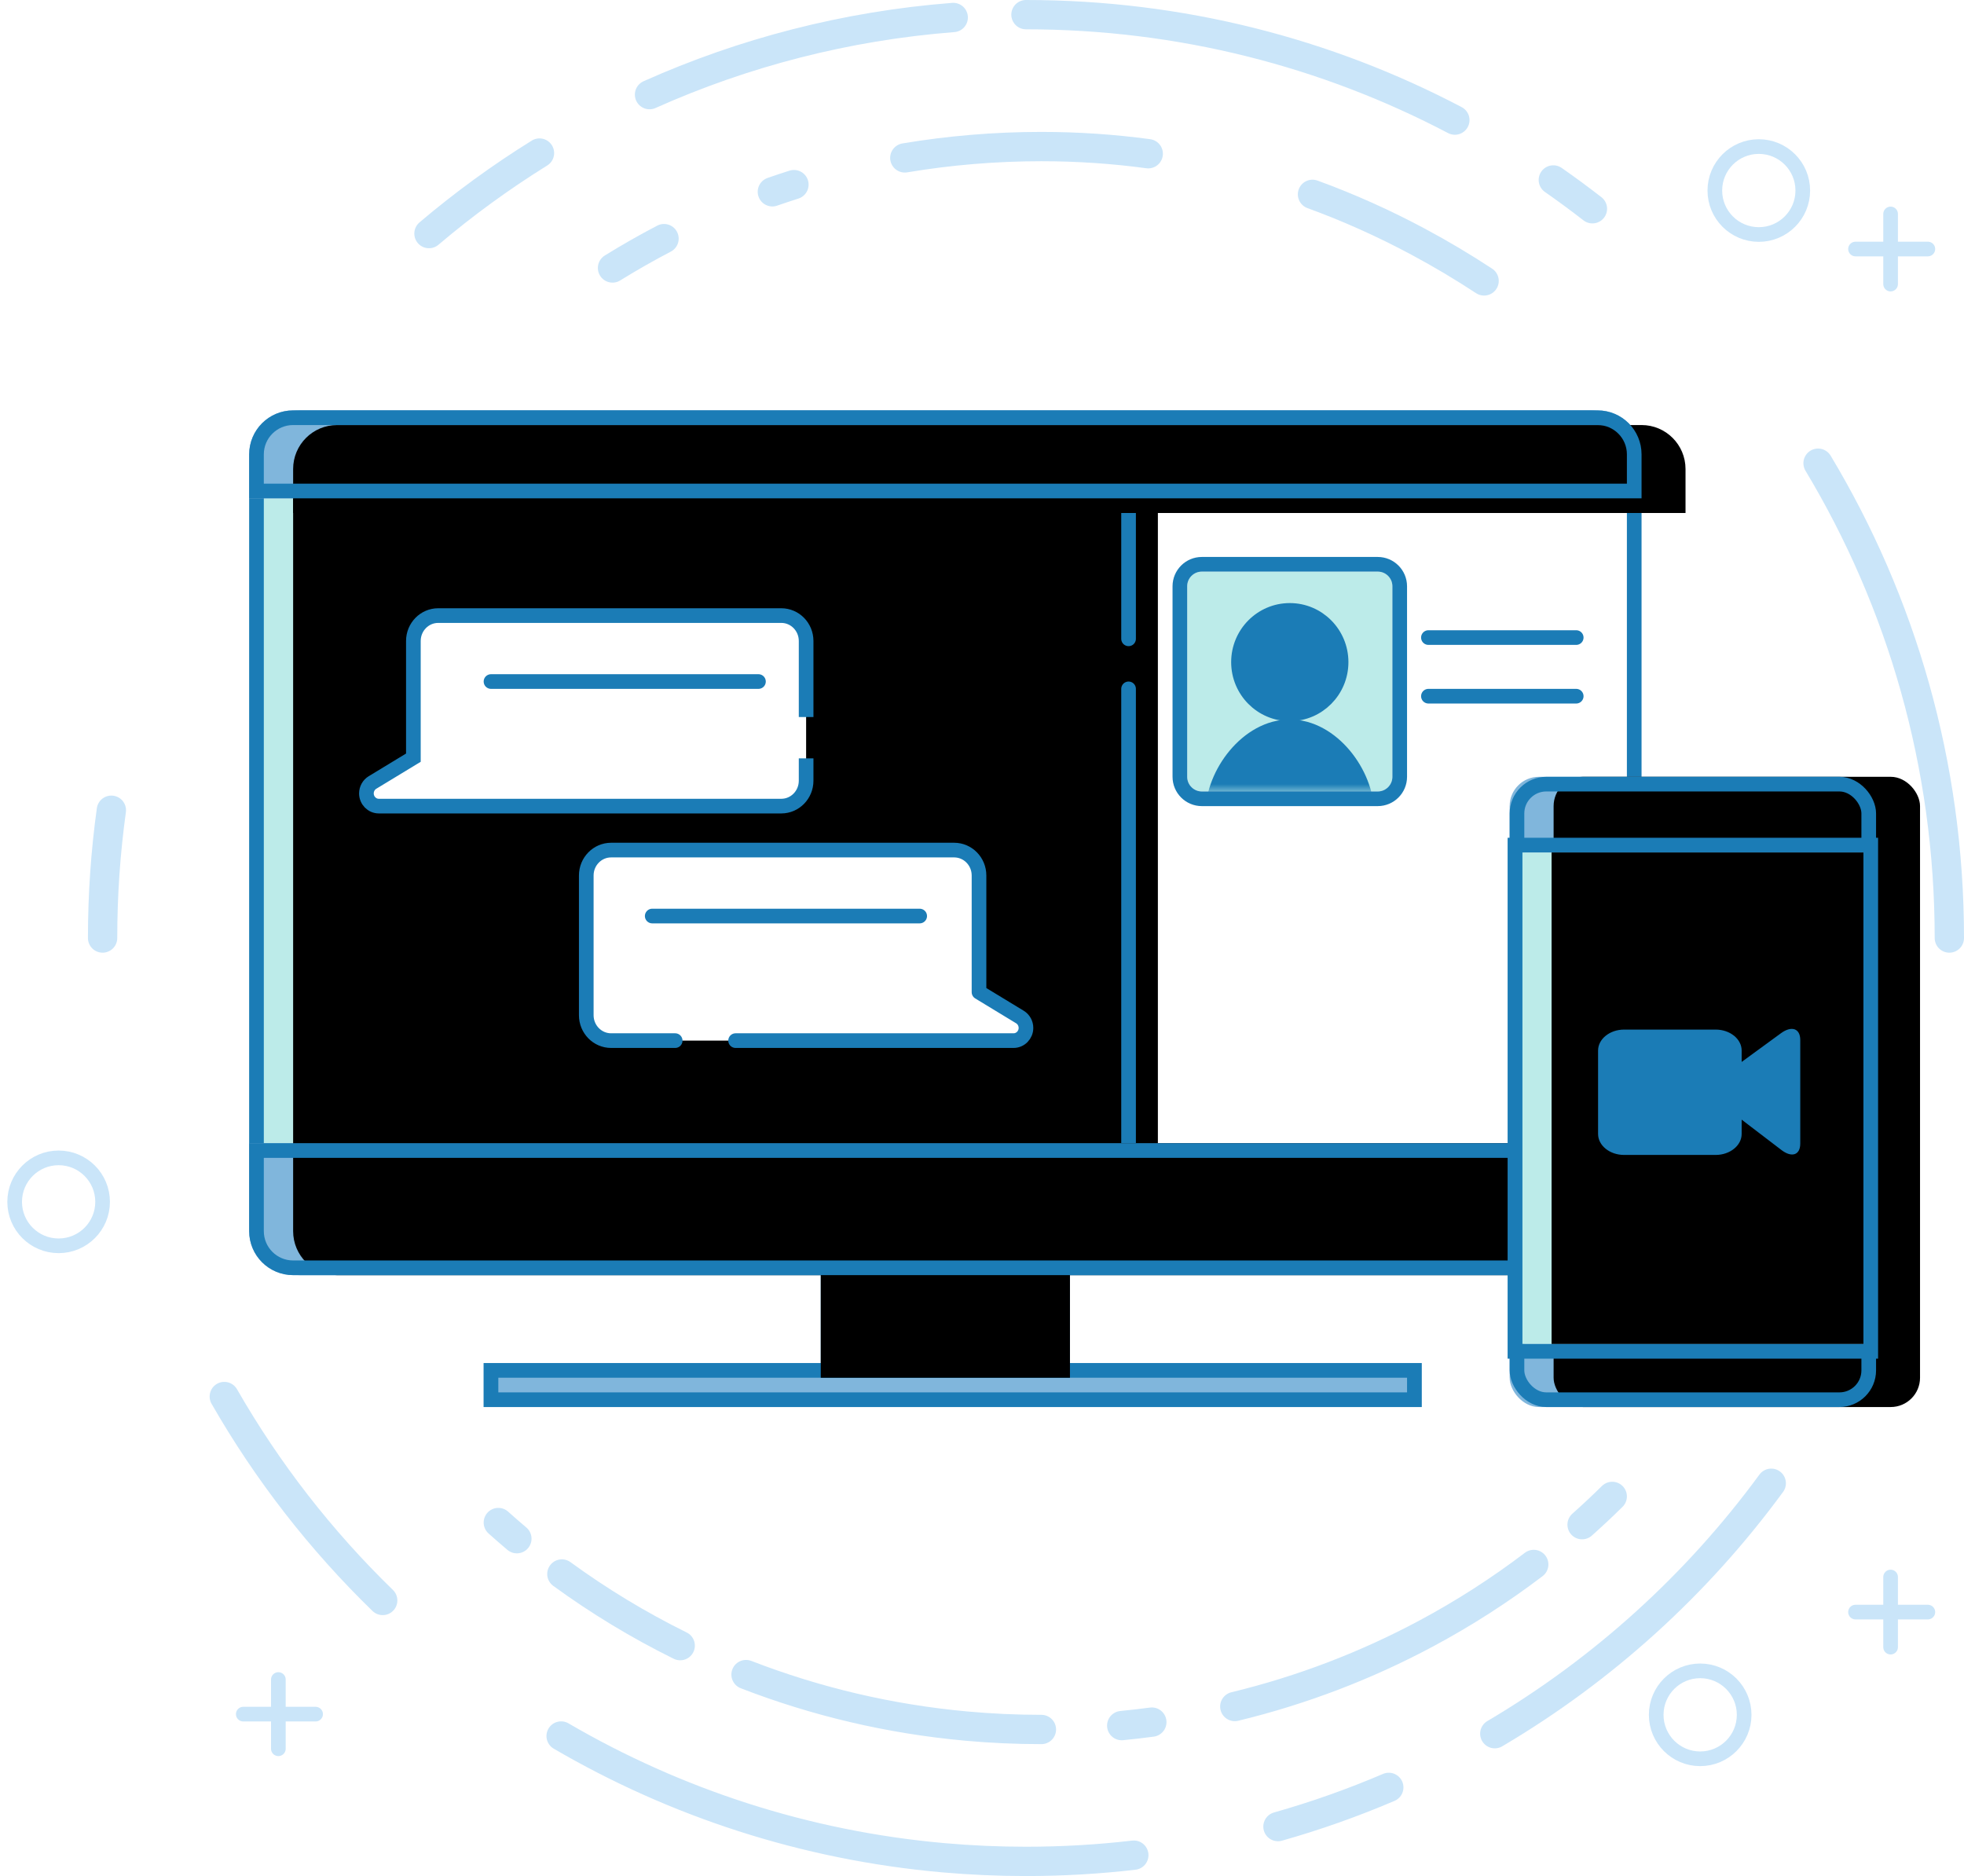 <?xml version="1.0" encoding="UTF-8" standalone="no"?>
<svg width="134px" height="128px" viewBox="0 0 134 128" version="1.1" xmlns="http://www.w3.org/2000/svg" xmlns:xlink="http://www.w3.org/1999/xlink">
    <defs>
        <rect id="path-1" x="0" y="6" width="59" height="45"></rect>
        <filter x="-2.5%" y="-3.3%" width="105.1%" height="106.7%" filterUnits="objectBoundingBox" id="filter-2">
            <feOffset dx="3" dy="0" in="SourceAlpha" result="shadowOffsetInner1"></feOffset>
            <feComposite in="shadowOffsetInner1" in2="SourceAlpha" operator="arithmetic" k2="-1" k3="1" result="shadowInnerInner1"></feComposite>
            <feColorMatrix values="0 0 0 0 1   0 0 0 0 1   0 0 0 0 1  0 0 0 1 0" type="matrix" in="shadowInnerInner1"></feColorMatrix>
        </filter>
        <path d="M3,0 L92,0 C93.657,-3.04359188e-16 95,1.343 95,3 L95,6 L0,6 L0,3 C-2.02906125e-16,1.343 1.343,3.04359188e-16 3,0 Z" id="path-3"></path>
        <filter x="-1.6%" y="-25.0%" width="103.2%" height="150.0%" filterUnits="objectBoundingBox" id="filter-4">
            <feOffset dx="3" dy="1" in="SourceAlpha" result="shadowOffsetInner1"></feOffset>
            <feComposite in="shadowOffsetInner1" in2="SourceAlpha" operator="arithmetic" k2="-1" k3="1" result="shadowInnerInner1"></feComposite>
            <feColorMatrix values="0 0 0 0 1   0 0 0 0 1   0 0 0 0 1  0 0 0 1 0" type="matrix" in="shadowInnerInner1"></feColorMatrix>
        </filter>
        <path d="M0,50 L95,50 L95,56 C95,57.657 93.657,59 92,59 L3,59 C1.343,59 2.02906125e-16,57.657 0,56 L0,50 Z" id="path-5"></path>
        <filter x="-1.6%" y="-16.7%" width="103.2%" height="133.3%" filterUnits="objectBoundingBox" id="filter-6">
            <feOffset dx="3" dy="0" in="SourceAlpha" result="shadowOffsetInner1"></feOffset>
            <feComposite in="shadowOffsetInner1" in2="SourceAlpha" operator="arithmetic" k2="-1" k3="1" result="shadowInnerInner1"></feComposite>
            <feColorMatrix values="0 0 0 0 1   0 0 0 0 1   0 0 0 0 1  0 0 0 1 0" type="matrix" in="shadowInnerInner1"></feColorMatrix>
        </filter>
        <rect id="path-7" x="16" y="65" width="64" height="3"></rect>
        <rect id="path-8" x="39" y="59" width="17" height="7"></rect>
        <filter x="0.0%" y="0.0%" width="100.0%" height="100.0%" filterUnits="objectBoundingBox" id="filter-9">
            <feOffset dx="0" dy="0" in="SourceAlpha" result="shadowOffsetInner1"></feOffset>
            <feComposite in="shadowOffsetInner1" in2="SourceAlpha" operator="arithmetic" k2="-1" k3="1" result="shadowInnerInner1"></feComposite>
            <feColorMatrix values="0 0 0 0 1   0 0 0 0 1   0 0 0 0 1  0 0 0 1 0" type="matrix" in="shadowInnerInner1"></feColorMatrix>
        </filter>
        <path d="M1,0 L3.737,0 L5.961,0 L13,0 C13.552,-1.01453063e-16 14,0.448 14,1 L14,14 C14,14.552 13.552,15 13,15 L1,15 C0.448,15 6.76353751e-17,14.552 0,14 L0,1 C-6.76353751e-17,0.448 0.448,1.01453063e-16 1,0 Z" id="path-10"></path>
        <rect id="path-12" x="0" y="0" width="25" height="43" rx="2"></rect>
        <filter x="-6.0%" y="-3.5%" width="112.0%" height="107.0%" filterUnits="objectBoundingBox" id="filter-13">
            <feOffset dx="3" dy="0" in="SourceAlpha" result="shadowOffsetInner1"></feOffset>
            <feComposite in="shadowOffsetInner1" in2="SourceAlpha" operator="arithmetic" k2="-1" k3="1" result="shadowInnerInner1"></feComposite>
            <feColorMatrix values="0 0 0 0 1   0 0 0 0 1   0 0 0 0 1  0 0 0 1 0" type="matrix" in="shadowInnerInner1"></feColorMatrix>
        </filter>
        <rect id="path-14" x="0.862" y="5.16" width="23.276" height="33.54"></rect>
        <filter x="-8.6%" y="-6.0%" width="117.2%" height="111.9%" filterUnits="objectBoundingBox" id="filter-15">
            <feOffset dx="2" dy="0" in="SourceAlpha" result="shadowOffsetInner1"></feOffset>
            <feComposite in="shadowOffsetInner1" in2="SourceAlpha" operator="arithmetic" k2="-1" k3="1" result="shadowInnerInner1"></feComposite>
            <feColorMatrix values="0 0 0 0 1   0 0 0 0 1   0 0 0 0 1  0 0 0 1 0" type="matrix" in="shadowInnerInner1"></feColorMatrix>
        </filter>
    </defs>
    <g id="home" stroke="none" stroke-width="1" fill="none" fill-rule="evenodd" transform="translate(-233, -752)">
        <g id="item1" transform="translate(234, 753)">
            <g id="bg_circle" stroke="#CAE5F9">
                <path d="M33,102.881 C33.416,103.254 33.837,103.621 34.265,103.982 M37.335,106.392 C39.868,108.239 42.568,109.876 45.409,111.279 M49.901,113.254 C54.627,115.085 59.674,116.292 64.936,116.769 C66.621,116.922 68.327,117 70.053,117 M75.533,116.735 C76.221,116.668 76.906,116.588 77.587,116.497 M83.248,115.433 C87.855,114.318 92.234,112.631 96.302,110.454 C98.881,109.073 101.336,107.496 103.644,105.741 M106.943,103.026 C107.645,102.401 108.331,101.758 109,101.098 M100.257,18.166 C98.8,17.21 97.302,16.317 95.764,15.494 C93.446,14.252 91.039,13.168 88.549,12.26 M77.342,9.488 C74.967,9.167 72.536,9 70.053,9 C66.876,9 63.763,9.265 60.734,9.773 M53.169,11.596 C52.675,11.753 52.184,11.916 51.697,12.086 M44.305,15.281 C43.106,15.907 41.934,16.575 40.791,17.283" id="Oval-4" stroke-width="2" stroke-linecap="round" stroke-linejoin="round"></path>
                <path d="M98.262,7.194 C89.518,2.6 79.563,0 69,0 M64.037,0.193 C56.707,0.764 49.728,2.59 43.316,5.456 M35.808,9.443 C33.157,11.089 30.637,12.927 28.268,14.937 M6.598,54.281 C6.204,57.131 6,60.042 6,63 M14.303,94.283 C17.247,99.419 20.893,104.1 25.111,108.197 M37.284,117.446 C45.073,121.993 53.927,124.917 63.38,125.753 C65.231,125.916 67.106,126 69,126 C71.489,126 73.944,125.856 76.358,125.575 M86.193,123.625 C88.785,122.892 91.309,121.996 93.754,120.951 M100.987,117.287 C108.376,112.924 114.797,107.095 119.849,100.201 M132,63 C132,51.153 128.73,40.07 123.043,30.604 M107.648,13.243 C106.776,12.566 105.887,11.91 104.98,11.278" id="Oval-4" stroke-width="2" stroke-linecap="round" stroke-linejoin="round"></path>
                <circle id="Oval-6" cx="119" cy="12" r="3"></circle>
                <circle id="Oval-6-Copy" cx="3" cy="81" r="3"></circle>
                <circle id="Oval-6-Copy-2" cx="115" cy="116" r="3"></circle>
                <g id="Group-2" transform="translate(125, 106)" stroke-linecap="round" stroke-linejoin="round">
                    <path d="M0.598,2.99 L5.533,2.99" id="Line-4"></path>
                    <path d="M2.992,0.598 L2.992,5.382" id="Line-5"></path>
                </g>
                <g id="Group-2-Copy" transform="translate(15, 113)" stroke-linecap="round" stroke-linejoin="round">
                    <path d="M0.598,2.953 L5.533,2.953" id="Line-4"></path>
                    <path d="M2.992,0.591 L2.992,5.315" id="Line-5"></path>
                </g>
                <g id="Group-2-Copy-2" transform="translate(125, 13)" stroke-linecap="round" stroke-linejoin="round">
                    <path d="M0.598,2.99 L5.533,2.99" id="Line-4"></path>
                    <path d="M2.992,0.598 L2.992,5.382" id="Line-5"></path>
                </g>
            </g>
            <g id="Group-3" transform="translate(16, 27)">
                <g id="Rectangle-21">
                    <use fill="#BCEBE9" fill-rule="evenodd" xlink:href="#path-1"></use>
                    <use fill="black" fill-opacity="1" filter="url(#filter-2)" xlink:href="#path-1"></use>
                </g>
                <polygon id="Line" stroke="#1B7CB6" stroke-linecap="round" stroke-linejoin="round" points="60 19 60 36.711 60 39.237 60 51"></polygon>
                <path d="M60,5.421 L60,15.586" id="Line" stroke="#1B7CB6" stroke-linecap="round" stroke-linejoin="round"></path>
                <rect id="Rectangle" stroke="#1B7CB6" x="0.5" y="0.5" width="94" height="58" rx="3"></rect>
                <g id="Rectangle">
                    <use fill="#80B6DC" fill-rule="evenodd" xlink:href="#path-3"></use>
                    <use fill="black" fill-opacity="1" filter="url(#filter-4)" xlink:href="#path-3"></use>
                    <path stroke="#1B7CB6" stroke-width="1" d="M0.5,5.5 L94.5,5.5 L94.5,3 C94.5,1.619 93.381,0.5 92,0.5 L3,0.5 C1.619,0.5 0.5,1.619 0.5,3 L0.5,5.5 Z"></path>
                </g>
                <g id="Rectangle">
                    <use fill="#80B6DC" fill-rule="evenodd" xlink:href="#path-5"></use>
                    <use fill="black" fill-opacity="1" filter="url(#filter-6)" xlink:href="#path-5"></use>
                    <path stroke="#1B7CB6" stroke-width="1" d="M0.5,50.5 L0.5,56 C0.5,57.381 1.619,58.5 3,58.5 L92,58.5 C93.381,58.5 94.5,57.381 94.5,56 L94.5,50.5 L0.5,50.5 Z"></path>
                </g>
                <g id="Rectangle-18">
                    <use fill="#80B6DC" fill-rule="evenodd" xlink:href="#path-7"></use>
                    <rect stroke="#1B7CB6" stroke-width="1" x="16.5" y="65.5" width="63" height="2"></rect>
                </g>
                <g id="Rectangle-18">
                    <use fill="#0D71AF" fill-rule="evenodd" xlink:href="#path-8"></use>
                    <use fill="black" fill-opacity="1" filter="url(#filter-9)" xlink:href="#path-8"></use>
                </g>
                <path d="M80.458,15.5 L90.542,15.5" id="Line-2" stroke="#1B7CB6" stroke-linecap="round" stroke-linejoin="round"></path>
                <path d="M80.458,19.5 L90.542,19.5" id="Line-2-Copy" stroke="#1B7CB6" stroke-linecap="round" stroke-linejoin="round"></path>
                <path d="M38,23.743 L38,25.267 C38,26.224 37.241,27 36.305,27 L23.244,27 L18.855,27 L8.848,27 C8.379,27 8,26.612 8,26.133 C8,25.828 8.158,25.544 8.415,25.388 L11.204,23.694 L11.204,15.733 C11.204,14.776 11.962,14 12.899,14 L36.305,14 C37.241,14 38,14.776 38,15.733 L38,20.924" id="Rectangle-19" stroke="#1B7CB6" fill="#FFFFFF"></path>
                <path d="M42.812,43 L23.848,43 C23.379,43 23,42.612 23,42.133 C23,41.828 23.158,41.544 23.415,41.388 L26.204,39.694 L26.204,31.733 C26.204,30.776 26.962,30 27.899,30 L51.305,30 C52.241,30 53,30.776 53,31.733 L53,41.267 C53,42.224 52.241,43 51.305,43 L46.934,43" id="Rectangle-19-Copy" stroke="#1B7CB6" fill="#FFFFFF" stroke-linecap="round" stroke-linejoin="round" transform="translate(38, 36.5) scale(-1, 1) translate(-38, -36.5) "></path>
                <g id="Group" transform="translate(64, 11)">
                    <mask id="mask-11" fill="white">
                        <use xlink:href="#path-10"></use>
                    </mask>
                    <g id="Rectangle-20" stroke-linecap="round" stroke-linejoin="round">
                        <use fill="#BCEBE9" fill-rule="evenodd" xlink:href="#path-10"></use>
                        <path stroke="#1B7CB6" stroke-width="1" d="M1,-0.5 L13,-0.5 C13.828,-0.5 14.5,0.172 14.5,1 L14.5,14 C14.5,14.828 13.828,15.5 13,15.5 L1,15.5 C0.172,15.5 -0.5,14.828 -0.5,14 L-0.5,1 C-0.5,0.172 0.172,-0.5 1,-0.5 Z"></path>
                    </g>
                    <path d="M7,22.059 C9.899,22.059 12.25,19.105 12.25,16.454 C12.25,13.803 9.899,10.588 7,10.588 C4.101,10.588 1.75,13.803 1.75,16.454 C1.75,19.105 4.101,22.059 7,22.059 Z" id="Oval" stroke="#1B7CB6" fill="#1B7CB6" mask="url(#mask-11)"></path>
                    <ellipse id="Oval-5" stroke="#1B7CB6" fill="#1B7CB6" mask="url(#mask-11)" cx="7" cy="6.176" rx="3.5" ry="3.529"></ellipse>
                </g>
                <path d="M16.5,18.5 L34.748,18.5" id="Line-3" stroke="#1B7CB6" stroke-linecap="round" stroke-linejoin="round"></path>
                <path d="M27.5,34.5 L45.748,34.5" id="Line-3-Copy-2" stroke="#1B7CB6" stroke-linecap="round" stroke-linejoin="round"></path>
                <g id="Group-18" transform="translate(86, 25)">
                    <g id="Rectangle-22">
                        <use fill="#80B6DC" fill-rule="evenodd" xlink:href="#path-12"></use>
                        <use fill="black" fill-opacity="1" filter="url(#filter-13)" xlink:href="#path-12"></use>
                        <rect stroke="#1B7CB6" stroke-width="1" x="0.5" y="0.5" width="24" height="42" rx="2"></rect>
                    </g>
                    <g id="Rectangle-23">
                        <use fill="#BCEBE9" fill-rule="evenodd" xlink:href="#path-14"></use>
                        <use fill="black" fill-opacity="1" filter="url(#filter-15)" xlink:href="#path-14"></use>
                        <rect stroke="#1B7CB6" stroke-width="1" x="0.362" y="4.66" width="24.276" height="34.54"></rect>
                    </g>
                    <path d="M15.83,19.454 L15.83,18.678 C15.83,17.89 15.036,17.247 14.056,17.247 L7.808,17.247 C6.836,17.247 6.034,17.888 6.034,18.678 L6.034,24.368 C6.034,25.157 6.829,25.8 7.808,25.8 L14.056,25.8 C15.028,25.8 15.83,25.159 15.83,24.368 L15.83,23.392 L18.545,25.465 C19.252,26.005 19.828,25.809 19.828,25.024 L19.828,17.954 C19.828,17.169 19.238,16.964 18.512,17.495 L15.83,19.454 Z" id="video" fill="#1B7CB6" fill-rule="nonzero"></path>
                </g>
            </g>
        </g>
    </g>
</svg>